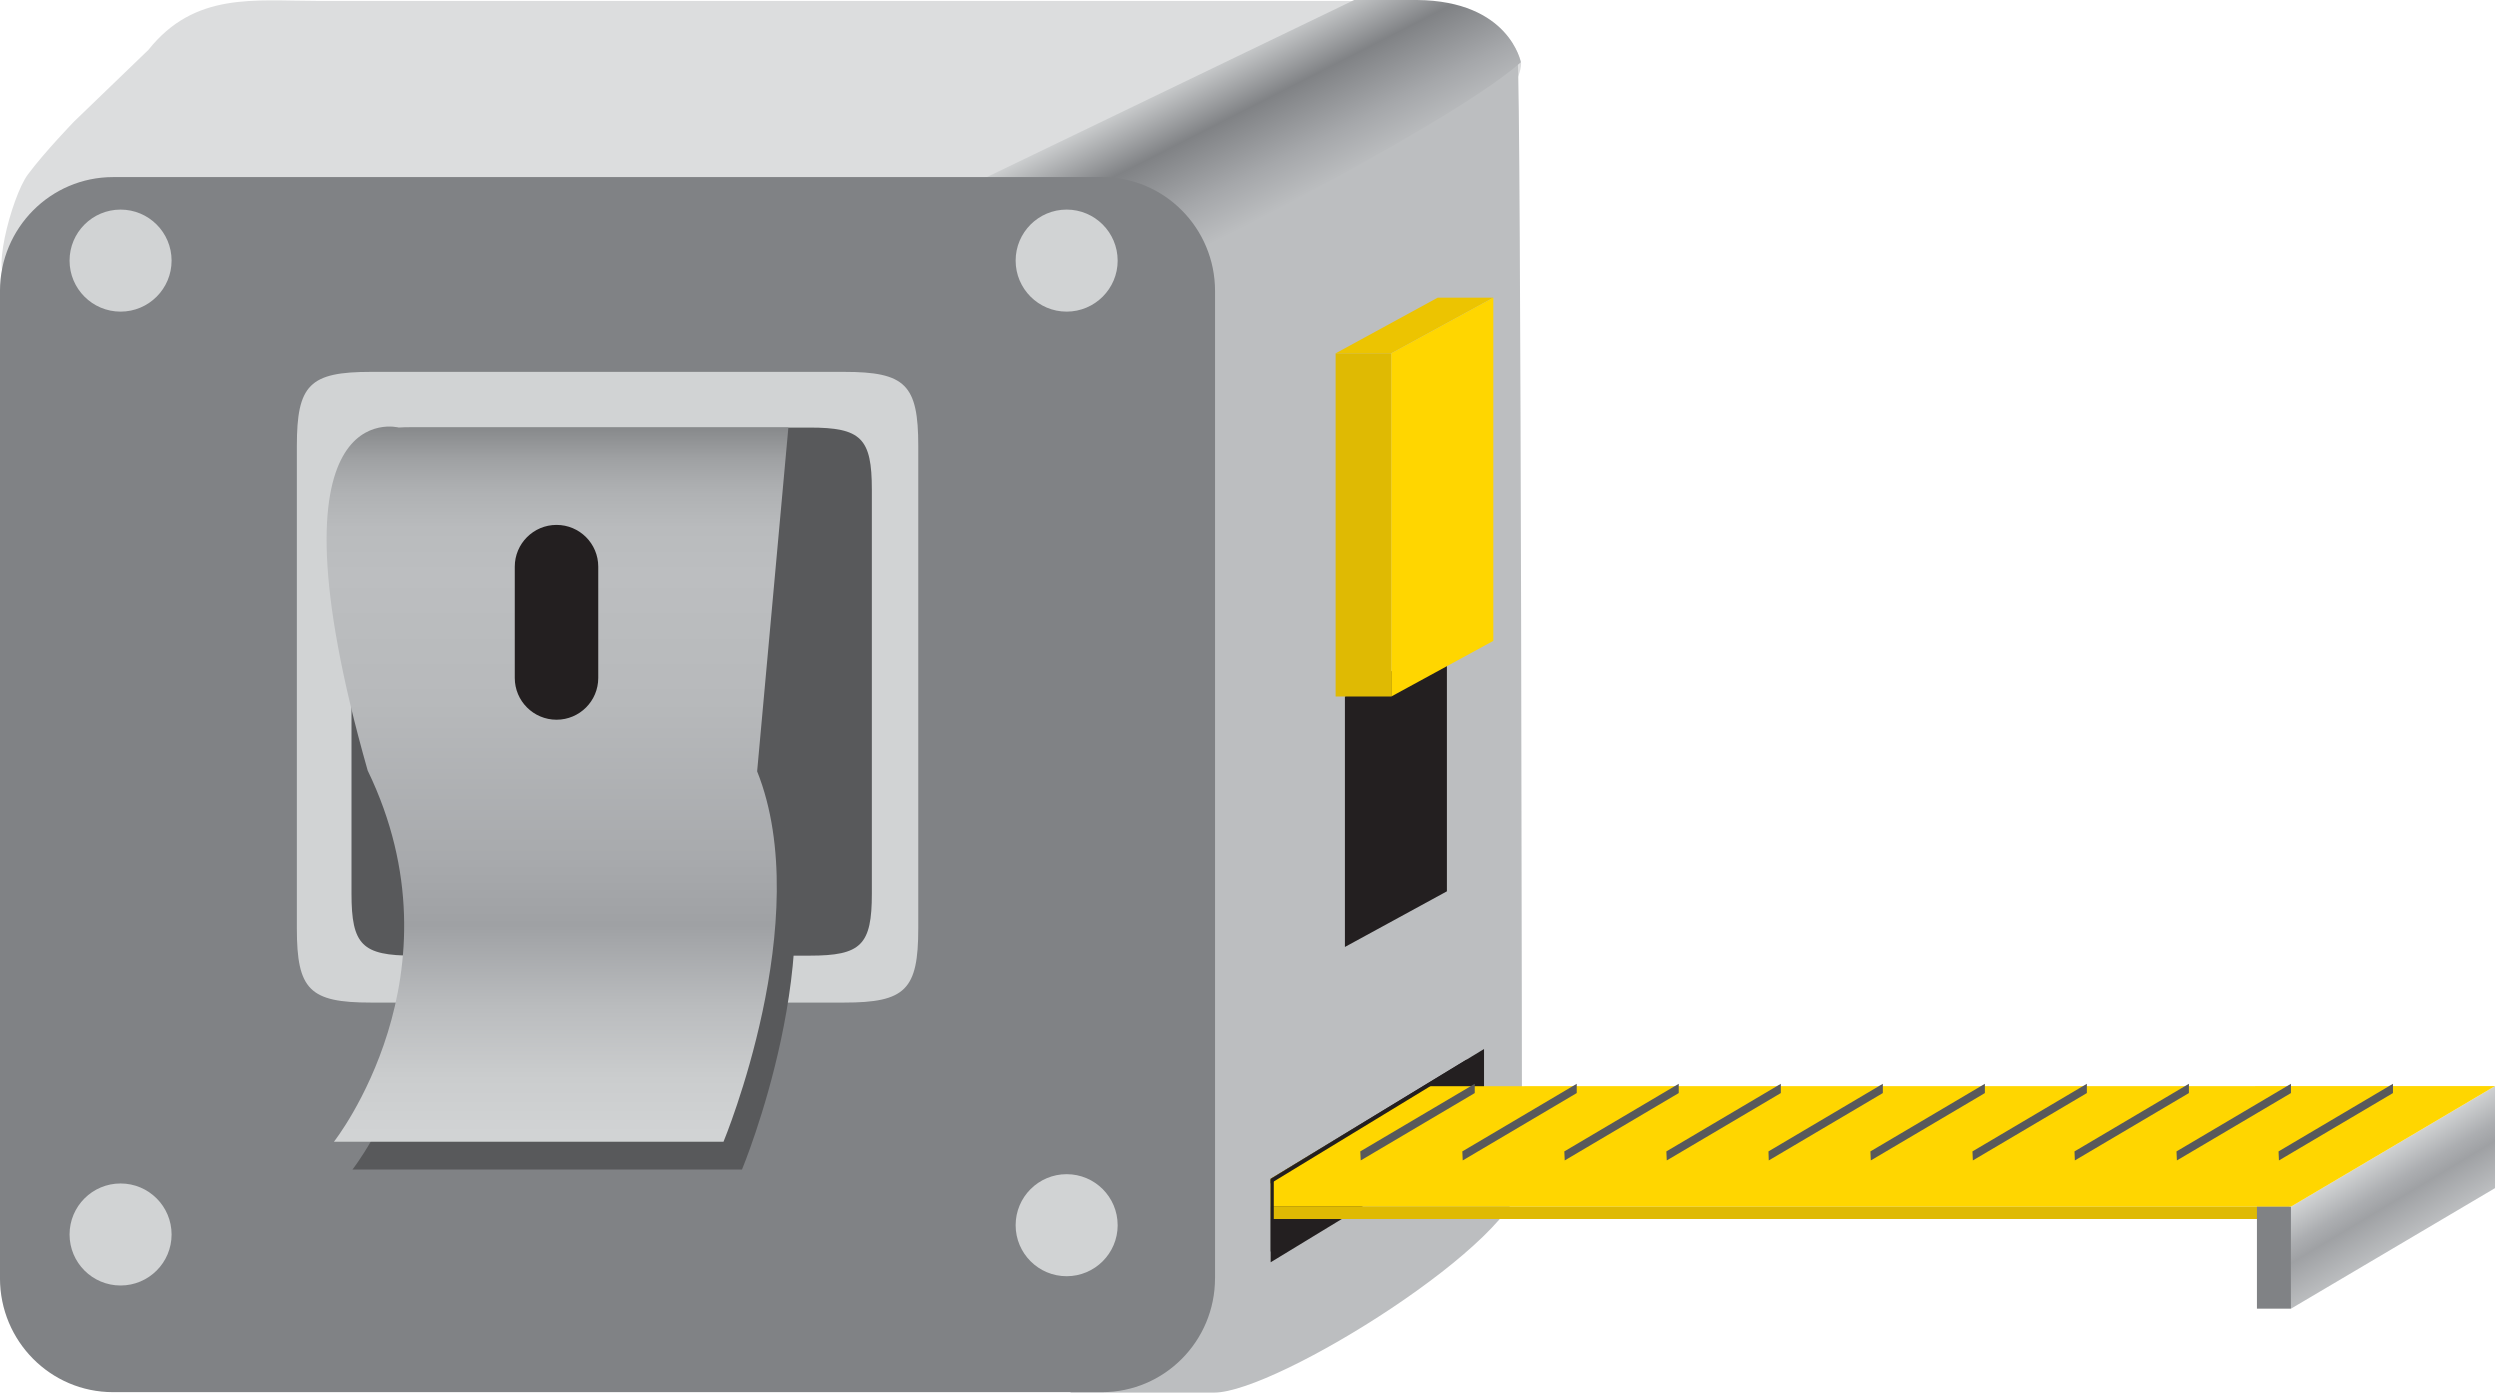 
        <svg xmlns:rdf="http://www.w3.org/1999/02/22-rdf-syntax-ns#" xmlns="http://www.w3.org/2000/svg" xmlns:cc="http://creativecommons.org/ns#" xmlns:xlink="http://www.w3.org/1999/xlink" xmlns:dc="http://purl.org/dc/elements/1.1/" x="0px" y="0px" width="501" height="280" viewBox="0 0 501 280" xml:space="preserve">
            <title>Tape measure</title>
            <desc xmlns:ian_image_library="https://ian.umces.edu/media-library/">
                <ian_image_library:title>Tape measure</ian_image_library:title>
                <ian_image_library:descr>Illustration of tape measure</ian_image_library:descr>
                <ian_image_library:scene>
                    <ian_image_library:contains>tape, measure, measuring, measurement, ruler, length, width, height, dimensions, tools, construction, building, carpentry, woodworking</ian_image_library:contains>
                    <ian_image_library:when>2003-01-01</ian_image_library:when>
                </ian_image_library:scene>
            </desc>
            
 <defs></defs>
 <path fill="#DCDDDE" clip-rule="evenodd" d="m304.83 12.668c0 12.604-49.177 43.273-61.684 43.273h-240.94c-4.53 1.325.06-16.514 3.372-20.963 3.307-4.46 9.286-10.644 9.286-10.644l14.875-14.337c9.292-11.678 21.287-9.814 33.805-9.814h220.49c18.54.172 20.79 12.485 20.79 12.485z" fill-rule="evenodd"/>
 <path fill="#BCBEC0" clip-rule="evenodd" d="m304.13 12.162c.7 1.443.883 223.64.883 223.64 0 12.604-49.176 43.273-61.683 43.273h-28.785s-12.388-107.8 9.125-213.92c35.086-36.562 60.552-63.02 60.552-63.02 13.24.121 18.17 6.434 19.92 10.032z" fill-rule="evenodd"/>
 <polygon points="297.4 226.95 254.64 252.96 254.64 236.23 297.4 210.22" fill="#231F20" clip-rule="evenodd" fill-rule="evenodd"/>
 <linearGradient id="ian_symbols_a2e1f8654548f1c43da2777311bc6bd9" y2="50.854" gradientUnits="userSpaceOnUse" x2="238.94" y1="21.073" x1="223.76">
  <stop stop-color="#D1D3D4" offset=".011"/>
  <stop stop-color="#808285" offset=".376"/>
  <stop stop-color="#A5A7AA" offset=".735"/>
  <stop stop-color="#BCBEC0" offset="1"/>
 </linearGradient>
 <path fill="url(#ian_symbols_a2e1f8654548f1c43da2777311bc6bd9)" clip-rule="evenodd" d="m304.77 12.485c-14.808 13.099-75.527 43.273-75.527 43.273h-73.555l115.69-55.758h12.604c18.53.183 20.8 12.485 20.8 12.485z" fill-rule="evenodd"/>
 <linearGradient id="ian_symbols_f882cc0515d93474f948da839745fd22" y2="247.62" gradientUnits="userSpaceOnUse" x2="484.16" y1="232.29" x1="474.95">
  <stop stop-color="#D1D3D4" offset=".011"/>
  <stop stop-color="#CFD1D2" offset=".025"/>
  <stop stop-color="#ACAEB1" offset=".363"/>
  <stop stop-color="#9FA1A4" offset=".545"/>
  <stop stop-color="#BCBEC0" offset="1"/>
 </linearGradient>
 <polygon points="500 238.1 459.11 262.26 459.11 241.81 500 217.65" fill="url(#ian_symbols_f882cc0515d93474f948da839745fd22)" clip-rule="evenodd" fill-rule="evenodd"/>
 <polygon points="289.96 128.43 269.52 139.58 269.52 189.77 289.96 178.62" fill="#231F20" clip-rule="evenodd" fill-rule="evenodd"/>
 <polygon points="459.11 241.81 254.64 241.81 254.64 236.23 285.47 217.67 500 217.65" fill="#FFD600" clip-rule="evenodd" fill-rule="evenodd"/>
 <rect fill-rule="evenodd" height="68.772" width="11.15" clip-rule="evenodd" y="70.808" x="267.66" fill="#DFBA03"/>
 <polygon points="278.81 70.808 267.66 70.808 288.1 59.658 299.26 59.658" fill="#ECC401" clip-rule="evenodd" fill-rule="evenodd"/>
 <polygon points="299.26 128.43 278.81 139.58 278.81 70.808 299.26 59.658" fill="#FFD600" clip-rule="evenodd" fill-rule="evenodd"/>
 <path fill="#808285" clip-rule="evenodd" d="m243.49 256.16c0 12.604-10.148 22.827-22.644 22.827h-198.2c-12.513 0-22.65-10.22-22.65-22.83v-197.84c0-12.604 10.137-22.827 22.655-22.827h198.2c12.496 0 22.644 10.223 22.644 22.827v197.84z" fill-rule="evenodd"/>
 <path fill="#D1D3D4" clip-rule="evenodd" d="m184.02 186.05c0 12.313-2.553 14.866-14.877 14.866h-94.787c-12.324 0-14.866-2.553-14.866-14.866v-96.649c0-12.324 2.542-14.877 14.866-14.877h94.789c12.324 0 14.877 2.553 14.877 14.877v96.649z" fill-rule="evenodd"/>
 <path fill="#58595B" clip-rule="evenodd" d="m174.72 179.07c0 10.31-2.133 12.442-12.453 12.442h-79.374c-10.326 0-12.453-2.133-12.453-12.442v-80.932c0-10.32 2.127-12.453 12.453-12.453h79.373c10.32 0 12.453 2.133 12.453 12.453v80.932z" fill-rule="evenodd"/>
 <path fill="#58595B" clip-rule="evenodd" d="m77.401 159.96c-21.642-76.141 6.237-68.708 6.237-68.708h78.069l-6.259 68.891c11.834 29.625-6.754 74.233-6.754 74.233h-78.064c0 .01 26.544-33.59 6.765-74.41z" fill-rule="evenodd"/>
 <linearGradient id="ian_symbols_5408510e105792a429211be1182bc429" y2="85.486" gradientUnits="userSpaceOnUse" x2="111.72" y1="228.81" x1="111.72">
  <stop stop-color="#D1D3D4" offset=".011"/>
  <stop stop-color="#CBCDCE" offset=".088"/>
  <stop stop-color="#BABCBE" offset=".189"/>
  <stop stop-color="#9FA1A4" offset=".303"/>
  <stop stop-color="#A8AAAD" offset=".4"/>
  <stop stop-color="#B7B9BB" offset=".615"/>
  <stop stop-color="#BCBEC0" offset=".792"/>
  <stop stop-color="#B9BBBD" offset=".858"/>
  <stop stop-color="#AFB1B3" offset=".909"/>
  <stop stop-color="#9FA1A3" offset=".955"/>
  <stop stop-color="#888A8C" offset=".997"/>
  <stop stop-color="#86888A" offset="1"/>
 </linearGradient>
 <path fill="url(#ian_symbols_5408510e105792a429211be1182bc429)" clip-rule="evenodd" d="m73.674 154.38c-21.632-76.141 6.253-68.697 6.253-68.697h78.063l-6.259 68.891c11.833 29.614-6.744 74.234-6.744 74.234h-78.071c0 .01 26.534-33.6 6.755-74.42z" fill-rule="evenodd"/>
 <path fill="#231F20" clip-rule="evenodd" d="m119.89 135.86c0 4.622-3.738 8.371-8.36 8.371-4.621 0-8.37-3.749-8.37-8.371v-22.299c0-4.622 3.749-8.37 8.37-8.37 4.622 0 8.36 3.749 8.36 8.37v22.3z" fill-rule="evenodd"/>
 <circle fill-rule="evenodd" cy="52.226" cx="24.163" clip-rule="evenodd" r="10.223" fill="#D1D3D4"/>
 <path fill="#D1D3D4" clip-rule="evenodd" d="m223.98 52.226c0 5.645-4.589 10.223-10.223 10.223-5.645 0-10.223-4.579-10.223-10.223 0-5.645 4.578-10.224 10.223-10.224 5.64 0 10.22 4.579 10.22 10.224z" fill-rule="evenodd"/>
 <path fill="#D1D3D4" clip-rule="evenodd" d="m223.98 245.53c0 5.645-4.589 10.223-10.223 10.223-5.645 0-10.223-4.578-10.223-10.223 0-5.646 4.578-10.224 10.223-10.224 5.64 0 10.22 4.57 10.22 10.22z" fill-rule="evenodd"/>
 <circle fill-rule="evenodd" cy="247.39" cx="24.163" clip-rule="evenodd" r="10.223" fill="#D1D3D4"/>
 <polygon points="293.9 213.25 254.64 237.15 254.64 236.23 293.9 212.34" fill="#231F20" clip-rule="evenodd" fill-rule="evenodd"/>
 <rect fill-rule="evenodd" height="2.478" width="204.18" clip-rule="evenodd" y="241.81" x="254.64" fill="#DFBA03"/>
 <rect fill-rule="evenodd" height="14.436" width=".625" clip-rule="evenodd" y="236.37" x="254.64" fill="#231F20"/>
 <rect fill-rule="evenodd" height="20.425" width="6.818" clip-rule="evenodd" y="241.83" x="452.29" fill="#808285"/>
 <polygon points="418.21 219.05 395.36 232.55 395.28 230.74 418.21 217.19" fill="#58595B" clip-rule="evenodd" fill-rule="evenodd"/>
 <polygon points="397.77 219.05 374.91 232.55 374.83 230.74 397.77 217.19" fill="#58595B" clip-rule="evenodd" fill-rule="evenodd"/>
 <polygon points="377.32 219.05 354.46 232.55 354.4 230.74 377.32 217.19" fill="#58595B" clip-rule="evenodd" fill-rule="evenodd"/>
 <polygon points="356.88 219.05 334.02 232.55 333.94 230.74 356.88 217.19" fill="#58595B" clip-rule="evenodd" fill-rule="evenodd"/>
 <polygon points="336.42 219.05 313.57 232.55 313.49 230.74 336.42 217.19" fill="#58595B" clip-rule="evenodd" fill-rule="evenodd"/>
 <polygon points="315.98 219.05 293.13 232.55 293.05 230.74 315.98 217.19" fill="#58595B" clip-rule="evenodd" fill-rule="evenodd"/>
 <polygon points="295.54 219.05 272.69 232.55 272.6 230.74 295.54 217.19" fill="#58595B" clip-rule="evenodd" fill-rule="evenodd"/>
 <polygon points="438.66 219.05 415.8 232.55 415.73 230.74 438.66 217.19" fill="#58595B" clip-rule="evenodd" fill-rule="evenodd"/>
 <polygon points="459.11 219.05 436.25 232.55 436.17 230.74 459.11 217.19" fill="#58595B" clip-rule="evenodd" fill-rule="evenodd"/>
 <polygon points="479.55 219.05 456.7 232.55 456.62 230.74 479.55 217.19" fill="#58595B" clip-rule="evenodd" fill-rule="evenodd"/>
</svg>

